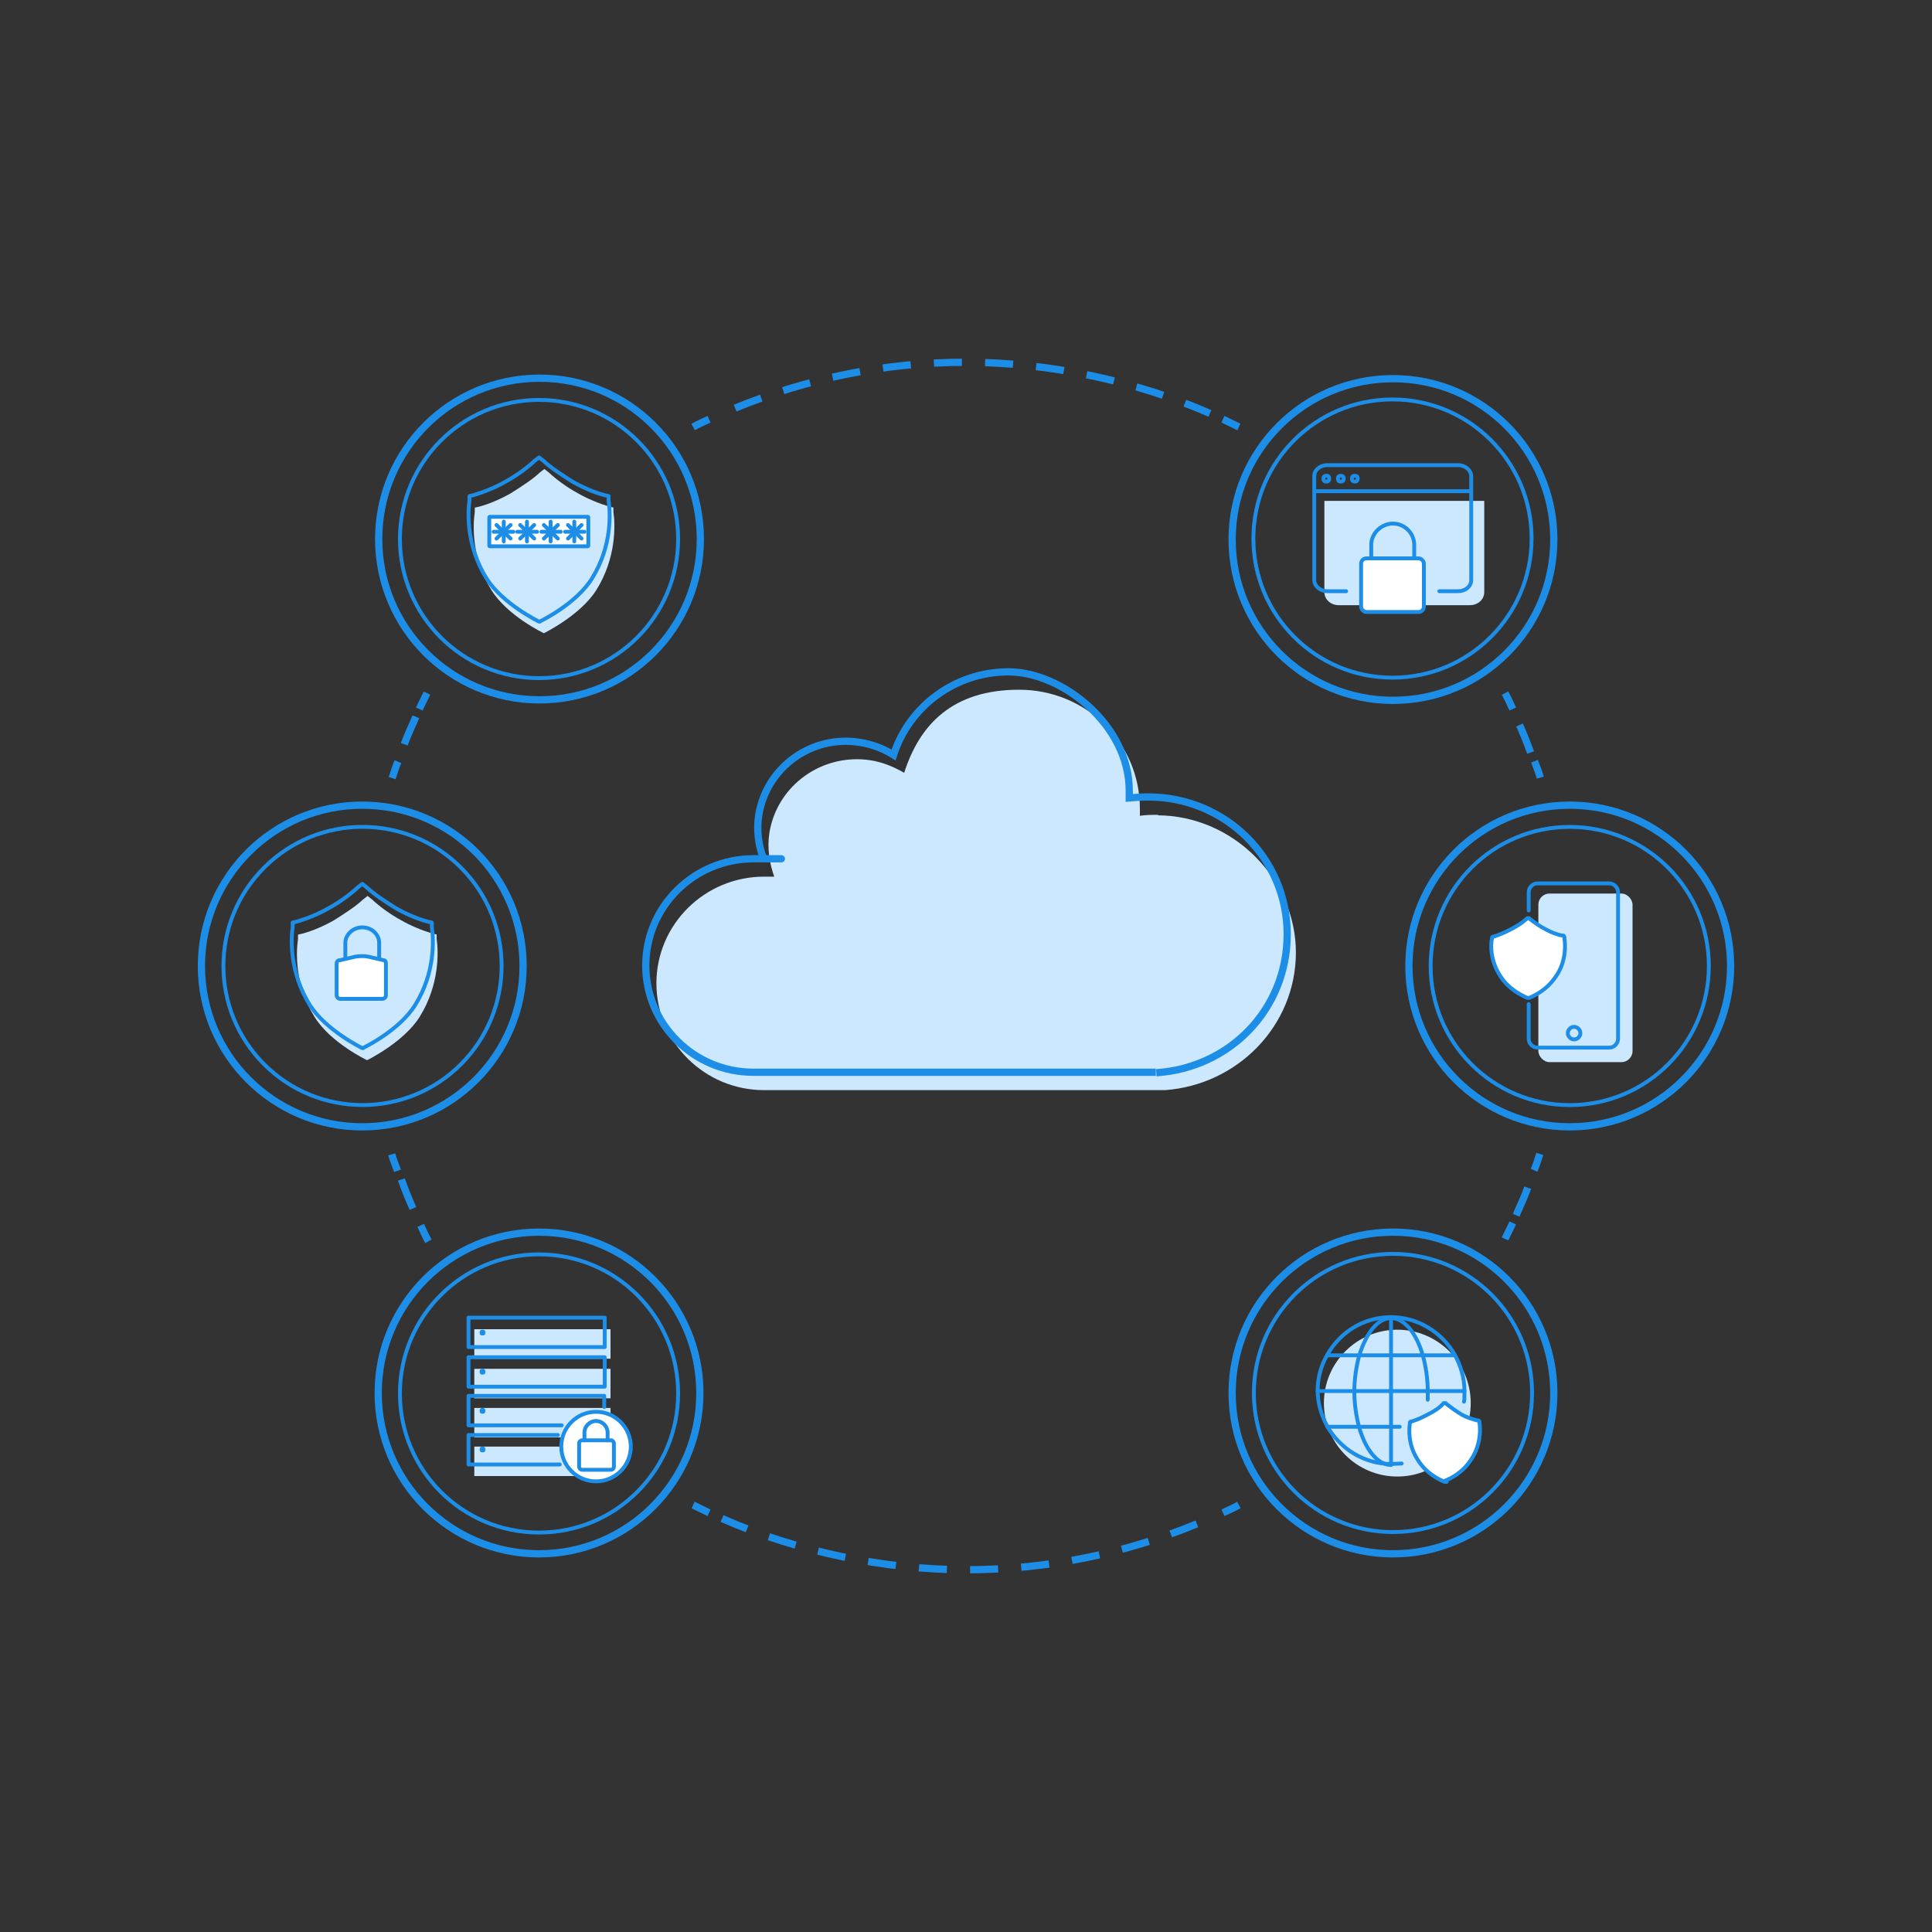 <?xml version="1.0" encoding="UTF-8"?>
<svg id="_圖層_1" xmlns="http://www.w3.org/2000/svg" version="1.1" viewBox="0 0 400 400">
  <rect x="0" y="0" width="400" height="400" fill="#333333" stroke="none"/>
  <!-- Generator: Adobe Illustrator 29.0.1, SVG Export Plug-In . SVG Version: 2.1.0 Build 192)  -->
  <defs>
    <style>
      .st0 {
        fill: #cce8ff;
      }

      .st1, .st2, .st3, .st4 {
        stroke: #1d8ee8;
      }

      .st1, .st2, .st4 {
        fill: none;
      }

      .st1, .st3 {
        stroke-linecap: round;
        stroke-linejoin: round;
        stroke-width: .8px;
      }

      .st2, .st4 {
        stroke-miterlimit: 10;
        stroke-width: 1.5px;
      }

      .st5 {
        fill: #1d8ee8;
      }

      .st3 {
        fill: #fff;
      }

      .st4 {
        stroke-dasharray: 5.8 4.8;
      }
    </style>
  </defs>
  <g>
    <path class="st0" d="M127.1,105.1l-.9-.2c-2.3-.7-4.5-1.6-6.6-2.8-2.2-1.2-4.4-2.8-6-4.3l-.9-.7-.9.7c-1.6,1.5-3.8,2.9-6,4.3-2.1,1.2-4.4,2.2-6.6,2.8l-.9.2v.9c-.4,2.7-.7,9.5,3.4,16.1,3.3,5.4,10.9,9,10.9,9,0,0,7.6-3.7,10.9-9,4.1-6.6,3.9-13.4,3.5-16.1v-.9h-.1Z"/>
    <rect class="st0" x="318.5" y="185" width="19.5" height="34.9" rx="2.3" ry="2.3"/>
    <path class="st0" d="M239.9,168.7c-1.3,0-2.6,0-3.9.2v-1.5c0-13.7-11.2-24.6-25-24.6s-20.6,7.2-23.8,17.2c-2.1-1.2-4.4-2.2-7-2.6-10-1.5-19.3,5.2-20.9,15-.5,3.2,0,6.3,1,9.1h-2.1c-12.3,0-22.3,9.9-22.3,22.1s10,22.1,22.3,22.1h83c15.1-1.1,27.1-13.4,27.1-28.5s-12.9-28.4-28.8-28.4h.2Z"/>
    <path class="st0" d="M90.5,193.5l-.9-.2c-2.3-.7-4.5-1.6-6.6-2.8-2.2-1.2-4.4-2.8-6-4.3l-.9-.7-.9.7c-1.6,1.5-3.8,2.9-6,4.3-2.1,1.2-4.4,2.2-6.6,2.8l-.9.2v.9c-.4,2.7-.7,9.5,3.4,16.1,3.3,5.4,10.9,9,10.9,9,0,0,7.6-3.7,10.9-9,4.1-6.6,3.9-13.4,3.5-16.1v-.9h-.1Z"/>
    <g>
      <rect class="st0" x="98.2" y="283.4" width="28.2" height="6.1"/>
      <rect class="st0" x="98.2" y="275.2" width="28.2" height="6.1"/>
      <rect class="st0" x="98.2" y="291.5" width="28.2" height="6.1"/>
      <rect class="st0" x="98.2" y="299.5" width="28.2" height="6.1"/>
    </g>
    <circle class="st0" cx="289.3" cy="290.5" r="15.2"/>
    <path class="st0" d="M307.1,103.7h-32.9v18.9c0,1.5,1.3,2.7,3,2.7h27.1c1.7,0,3-1.2,3-2.7v-18.9h-.5.2Z"/>
  </g>
  <g>
    <circle class="st2" cx="111.6" cy="288.4" r="33.3"/>
    <path class="st2" d="M288.4,145c-18.4,0-33.3-14.9-33.3-33.3s14.9-33.3,33.3-33.3,33.3,14.9,33.3,33.3-14.9,33.3-33.3,33.3Z"/>
    <circle class="st2" cx="288.4" cy="288.4" r="33.3"/>
    <path class="st2" d="M145,111.6c0,18.4-14.9,33.3-33.3,33.3s-33.3-14.9-33.3-33.3,14.9-33.3,33.3-33.3,33.3,14.9,33.3,33.3Z"/>
    <g>
      <g>
        <path class="st2" d="M81.2,161.1c.4-1.2.7-2.3,1.2-3.4"/>
        <path class="st2" d="M83.7,154.1c.7-2,1.6-3.8,2.4-5.7"/>
        <path class="st2" d="M86.8,146.8c.5-1.1,1.1-2.2,1.6-3.3"/>
      </g>
      <g>
        <path class="st2" d="M88.7,257c-.6-1.1-1.1-2.2-1.6-3.3"/>
        <path class="st2" d="M85.5,250.2c-.9-2-1.7-4-2.4-6"/>
        <path class="st2" d="M82.3,242.4c-.4-1.1-.9-2.3-1.2-3.4"/>
      </g>
      <g>
        <path class="st2" d="M256.5,311.6c-1.1.6-2.2,1.1-3.3,1.6"/>
        <path class="st4" d="M247.8,315.5c-14.8,6.1-30.9,9.5-47.8,9.5s-35.1-3.8-50.5-10.6"/>
        <path class="st2" d="M146.8,313.2c-1.1-.5-2.2-1.1-3.3-1.6"/>
      </g>
      <g>
        <path class="st2" d="M318.8,238.9c-.4,1.2-.7,2.3-1.2,3.4"/>
        <path class="st2" d="M316.3,245.9c-.7,2-1.6,3.8-2.4,5.7"/>
        <path class="st2" d="M313.2,253.2c-.5,1.1-1.1,2.2-1.6,3.3"/>
      </g>
      <g>
        <path class="st2" d="M311.6,143.5c.6,1.1,1.1,2.2,1.6,3.3"/>
        <path class="st2" d="M314.6,150.1c.9,2,1.6,3.8,2.3,5.7"/>
        <path class="st2" d="M317.7,157.6c.4,1.1.9,2.3,1.2,3.4"/>
      </g>
      <g>
        <path class="st2" d="M143.5,88.4c1.1-.6,2.2-1.1,3.3-1.6"/>
        <path class="st4" d="M152.2,84.5c14.8-6.1,30.9-9.5,47.8-9.5s35.1,3.8,50.5,10.6"/>
        <path class="st2" d="M253.2,86.8c1.1.5,2.2,1.1,3.3,1.6"/>
      </g>
    </g>
    <circle class="st2" cx="75" cy="200" r="33.3"/>
    <circle class="st2" cx="325" cy="200" r="33.3"/>
    <circle class="st1" cx="111.6" cy="111.6" r="28.8"/>
    <circle class="st1" cx="75" cy="200" r="28.8" transform="translate(-119.4 111.6) rotate(-45)"/>
    <circle class="st1" cx="111.6" cy="288.5" r="28.8"/>
    <circle class="st1" cx="325" cy="200" r="28.8"/>
    <g>
      <path class="st3" d="M316.6,206.6h-.4c-1.3-.6-3.8-1.8-5.5-4.4-2.2-3.3-2.1-6.6-1.8-7.9v-.2s.1-.2.2-.2h.2c1.2-.4,2.4-.9,3.5-1.5,1.2-.6,2.3-1.3,3.2-2.1l.2-.2h.4l.2.2c.9.7,2,1.5,3.2,2.1,1.1.6,2.3,1.1,3.5,1.3h.2s.2.2.2.4v.2c.2,1.3.4,4.8-1.8,7.9-1.8,2.7-4.3,3.9-5.5,4.4h-.2Z"/>
      <path class="st1" d="M316.5,207.9h0v7.2c0,1,.9,1.8,1.8,1.8h14.9c1,0,1.8-.9,1.8-1.8v-30.4c0-1-.9-1.8-1.8-1.8h-14.9c-1,0-1.8.9-1.8,1.8v3.8M325.9,215.2c-.7,0-1.3-.6-1.3-1.3s.6-1.3,1.3-1.3,1.3.6,1.3,1.3-.6,1.3-1.3,1.3Z"/>
    </g>
    <circle class="st1" cx="288.3" cy="111.5" r="28.8"/>
    <circle class="st1" cx="288.4" cy="288.4" r="28.8"/>
    <path class="st2" d="M239.3,222h-83.3c-12.3,0-22.3-9.9-22.3-22.1s10-22.1,22.3-22.1,1.3,0,2.1,0c-1.1-2.8-1.5-6-1-9.1,1.6-9.8,10.9-16.6,20.9-15,2.6.4,4.9,1.3,7,2.6,3.2-10,12.7-17.2,23.8-17.2s25,11,25,24.6v1.5c1.2-.1,2.6-.2,3.9-.2,16,0,28.8,12.7,28.8,28.4s-12,27.7-27.1,28.7"/>
    <g>
      <g>
        <rect class="st3" x="101.3" y="107" width="20.5" height="6.1" rx=".1" ry=".1"/>
        <line class="st1" x1="105.7" y1="108.7" x2="102.8" y2="111.5"/>
        <line class="st1" x1="105.7" y1="111.5" x2="102.8" y2="108.7"/>
        <line class="st1" x1="106.3" y1="110.1" x2="102.2" y2="110.1"/>
        <line class="st1" x1="104.3" y1="112.1" x2="104.3" y2="108"/>
        <line class="st1" x1="110.6" y1="108.7" x2="107.7" y2="111.5"/>
        <line class="st1" x1="110.6" y1="111.5" x2="107.7" y2="108.7"/>
        <line class="st1" x1="111.2" y1="110.1" x2="107.1" y2="110.1"/>
        <line class="st1" x1="109.1" y1="112.1" x2="109.1" y2="108"/>
        <line class="st1" x1="115.5" y1="108.7" x2="112.6" y2="111.5"/>
        <line class="st1" x1="115.5" y1="111.5" x2="112.6" y2="108.7"/>
        <line class="st1" x1="116.1" y1="110.1" x2="112.1" y2="110.1"/>
        <line class="st1" x1="114" y1="112.1" x2="114" y2="108"/>
        <line class="st1" x1="120.4" y1="108.7" x2="117.6" y2="111.5"/>
        <line class="st1" x1="120.4" y1="111.5" x2="117.6" y2="108.7"/>
        <line class="st1" x1="121" y1="110.1" x2="117" y2="110.1"/>
        <line class="st1" x1="118.9" y1="112.1" x2="118.9" y2="108"/>
      </g>
      <path class="st1" d="M111.6,128.7s-7.6-3.7-10.9-9c-4.1-6.6-3.9-13.4-3.5-16.1v-.9l.9-.2c2.3-.7,4.5-1.6,6.6-2.8,2.2-1.2,4.4-2.8,6-4.3l.9-.7.9.7c1.6,1.5,3.8,2.9,6,4.3,2.1,1.2,4.4,2.2,6.6,2.8l.9.2v.9c.4,2.7.7,9.5-3.4,16.1-3.3,5.4-10.9,9-10.9,9h.1Z"/>
    </g>
    <g>
      <path class="st1" d="M75,217s-7.6-3.7-10.9-9c-4.1-6.6-3.9-13.4-3.5-16.1v-.9l.9-.2c2.3-.7,4.5-1.6,6.6-2.8,2.2-1.2,4.4-2.8,6-4.3l.9-.7.9.7c1.6,1.5,3.8,2.9,6,4.3,2.1,1.2,4.4,2.2,6.6,2.8l.9.2v.9c.4,2.7.7,9.5-3.4,16.1-3.3,5.4-10.9,9-10.9,9h.1Z"/>
      <path class="st1" d="M71.5,198.5v-3.3c0-1.7,1.6-3.2,3.5-3.2h0c2,0,3.5,1.5,3.5,3.2v3.3"/>
      <path class="st3" d="M70.4,198.8l3-.7c1-.2,2.1-.2,3,0l3,.7c.4,0,.5.4.5.7v6.6c0,.4-.4.7-.7.7h-8.8c-.4,0-.7-.4-.7-.7v-6.6c0-.4.2-.6.5-.7h.1Z"/>
    </g>
    <g>
      <path class="st5" d="M100.5,292.1c0,.4-.2.6-.6.6s-.6-.2-.6-.6.2-.6.6-.6.6.2.6.6Z"/>
      <path class="st5" d="M100.5,300.1c0,.4-.2.6-.6.6s-.6-.2-.6-.6.2-.6.6-.6.6.2.6.6Z"/>
      <rect class="st1" x="97" y="281" width="28.2" height="6.1"/>
      <circle class="st3" cx="123.4" cy="299.5" r="7.2"/>
      <path class="st5" d="M100.5,275.9c0,.4-.2.6-.6.6s-.6-.2-.6-.6.2-.6.6-.6.6.2.6.6Z"/>
      <rect class="st1" x="97" y="272.8" width="28.2" height="6.1"/>
      <polyline class="st1" points="125.1 291.3 125.1 289 97 289 97 295.1 116.3 295.1"/>
      <polyline class="st1" points="115.5 297.1 97 297.1 97 303.2 115.9 303.2"/>
      <rect class="st1" x="119.9" y="298.2" width="7.2" height="6.1" rx=".6" ry=".6"/>
      <path class="st1" d="M121,298.2v-1.6c0-1.3,1.1-2.4,2.4-2.4h0c1.3,0,2.4,1.1,2.4,2.4v1.6"/>
      <path class="st5" d="M100.5,284c0,.4-.2.6-.6.6s-.6-.2-.6-.6.2-.6.6-.6.6.2.6.6Z"/>
    </g>
    <g>
      <g>
        <path class="st1" d="M290.2,303c-.7,0-1.5.1-2.2.1h0c-5.6,0-10.6-3.2-13.2-7.8-1.2-2.2-2-4.8-2-7.4s.7-5.2,2-7.4h0c2.6-4.6,7.4-7.8,13.2-7.8h0c5.6,0,10.6,3.2,13.2,7.8h0c1.2,2.2,2,4.8,2,7.4s0,1.6-.1,2.3"/>
        <path class="st1" d="M295.6,289.8v-1.7c0-2.7-.4-5.2-1-7.4h0c-1.3-4.6-3.8-7.8-6.6-7.8h0c-2.8,0-5.2,3.2-6.6,7.8h0c-.6,2.2-1,4.8-1,7.4s.4,5.2,1,7.4c1.3,4.6,3.8,7.8,6.6,7.8h0"/>
        <line class="st1" x1="303.2" y1="288" x2="272.8" y2="288"/>
        <line class="st1" x1="288" y1="303.3" x2="288" y2="272.8"/>
        <polyline class="st1" points="274.8 295.4 274.8 295.4 281.3 295.4 288 295.4 289.8 295.4"/>
        <line class="st1" x1="301.2" y1="280.6" x2="274.8" y2="280.6"/>
      </g>
      <path class="st3" d="M299.5,306.8h-.4c-1.2-.5-3.7-1.7-5.4-4.3-2.2-3.2-2-6.5-1.8-7.8v-.2s.1-.2.2-.2h.2c1.2-.4,2.3-.9,3.4-1.5,1.2-.6,2.3-1.3,3-2.1l.2-.2h.4l.2.2c.9.7,2,1.5,3,2.1s2.2,1,3.4,1.3h.2l.2.2v.2c.2,1.2.4,4.6-1.8,7.8-1.7,2.6-4.1,3.8-5.4,4.3h-.1.1Z"/>
    </g>
    <g>
      <line class="st1" x1="272.2" y1="101.7" x2="304.6" y2="101.7"/>
      <path class="st1" d="M298,122.4h3.9c1.5,0,2.7-1,2.7-2.3v-21.5c0-1.2-1.2-2.3-2.7-2.3h-27.1c-1.5,0-2.7,1-2.7,2.3v21.5c0,1.2,1.2,2.3,2.7,2.3h3.9"/>
      <g>
        <path class="st1" d="M275.2,99.1c0,.4-.2.6-.6.6s-.6-.2-.6-.6.2-.6.6-.6.6.2.6.6Z"/>
        <path class="st1" d="M278.2,99.1c0,.4-.2.6-.6.6s-.6-.2-.6-.6.2-.6.6-.6.6.2.6.6Z"/>
        <path class="st1" d="M281.1,99.1c0,.4-.2.6-.6.6s-.6-.2-.6-.6.2-.6.6-.6.6.2.6.6Z"/>
      </g>
      <g>
        <rect class="st3" x="281.8" y="115.6" width="13" height="11.1" rx="1.1" ry="1.1"/>
        <path class="st1" d="M283.9,115.6v-2.8c0-2.4,2.1-4.4,4.5-4.4h0c2.4,0,4.4,2,4.4,4.4v2.8"/>
      </g>
    </g>
  </g>
</svg>